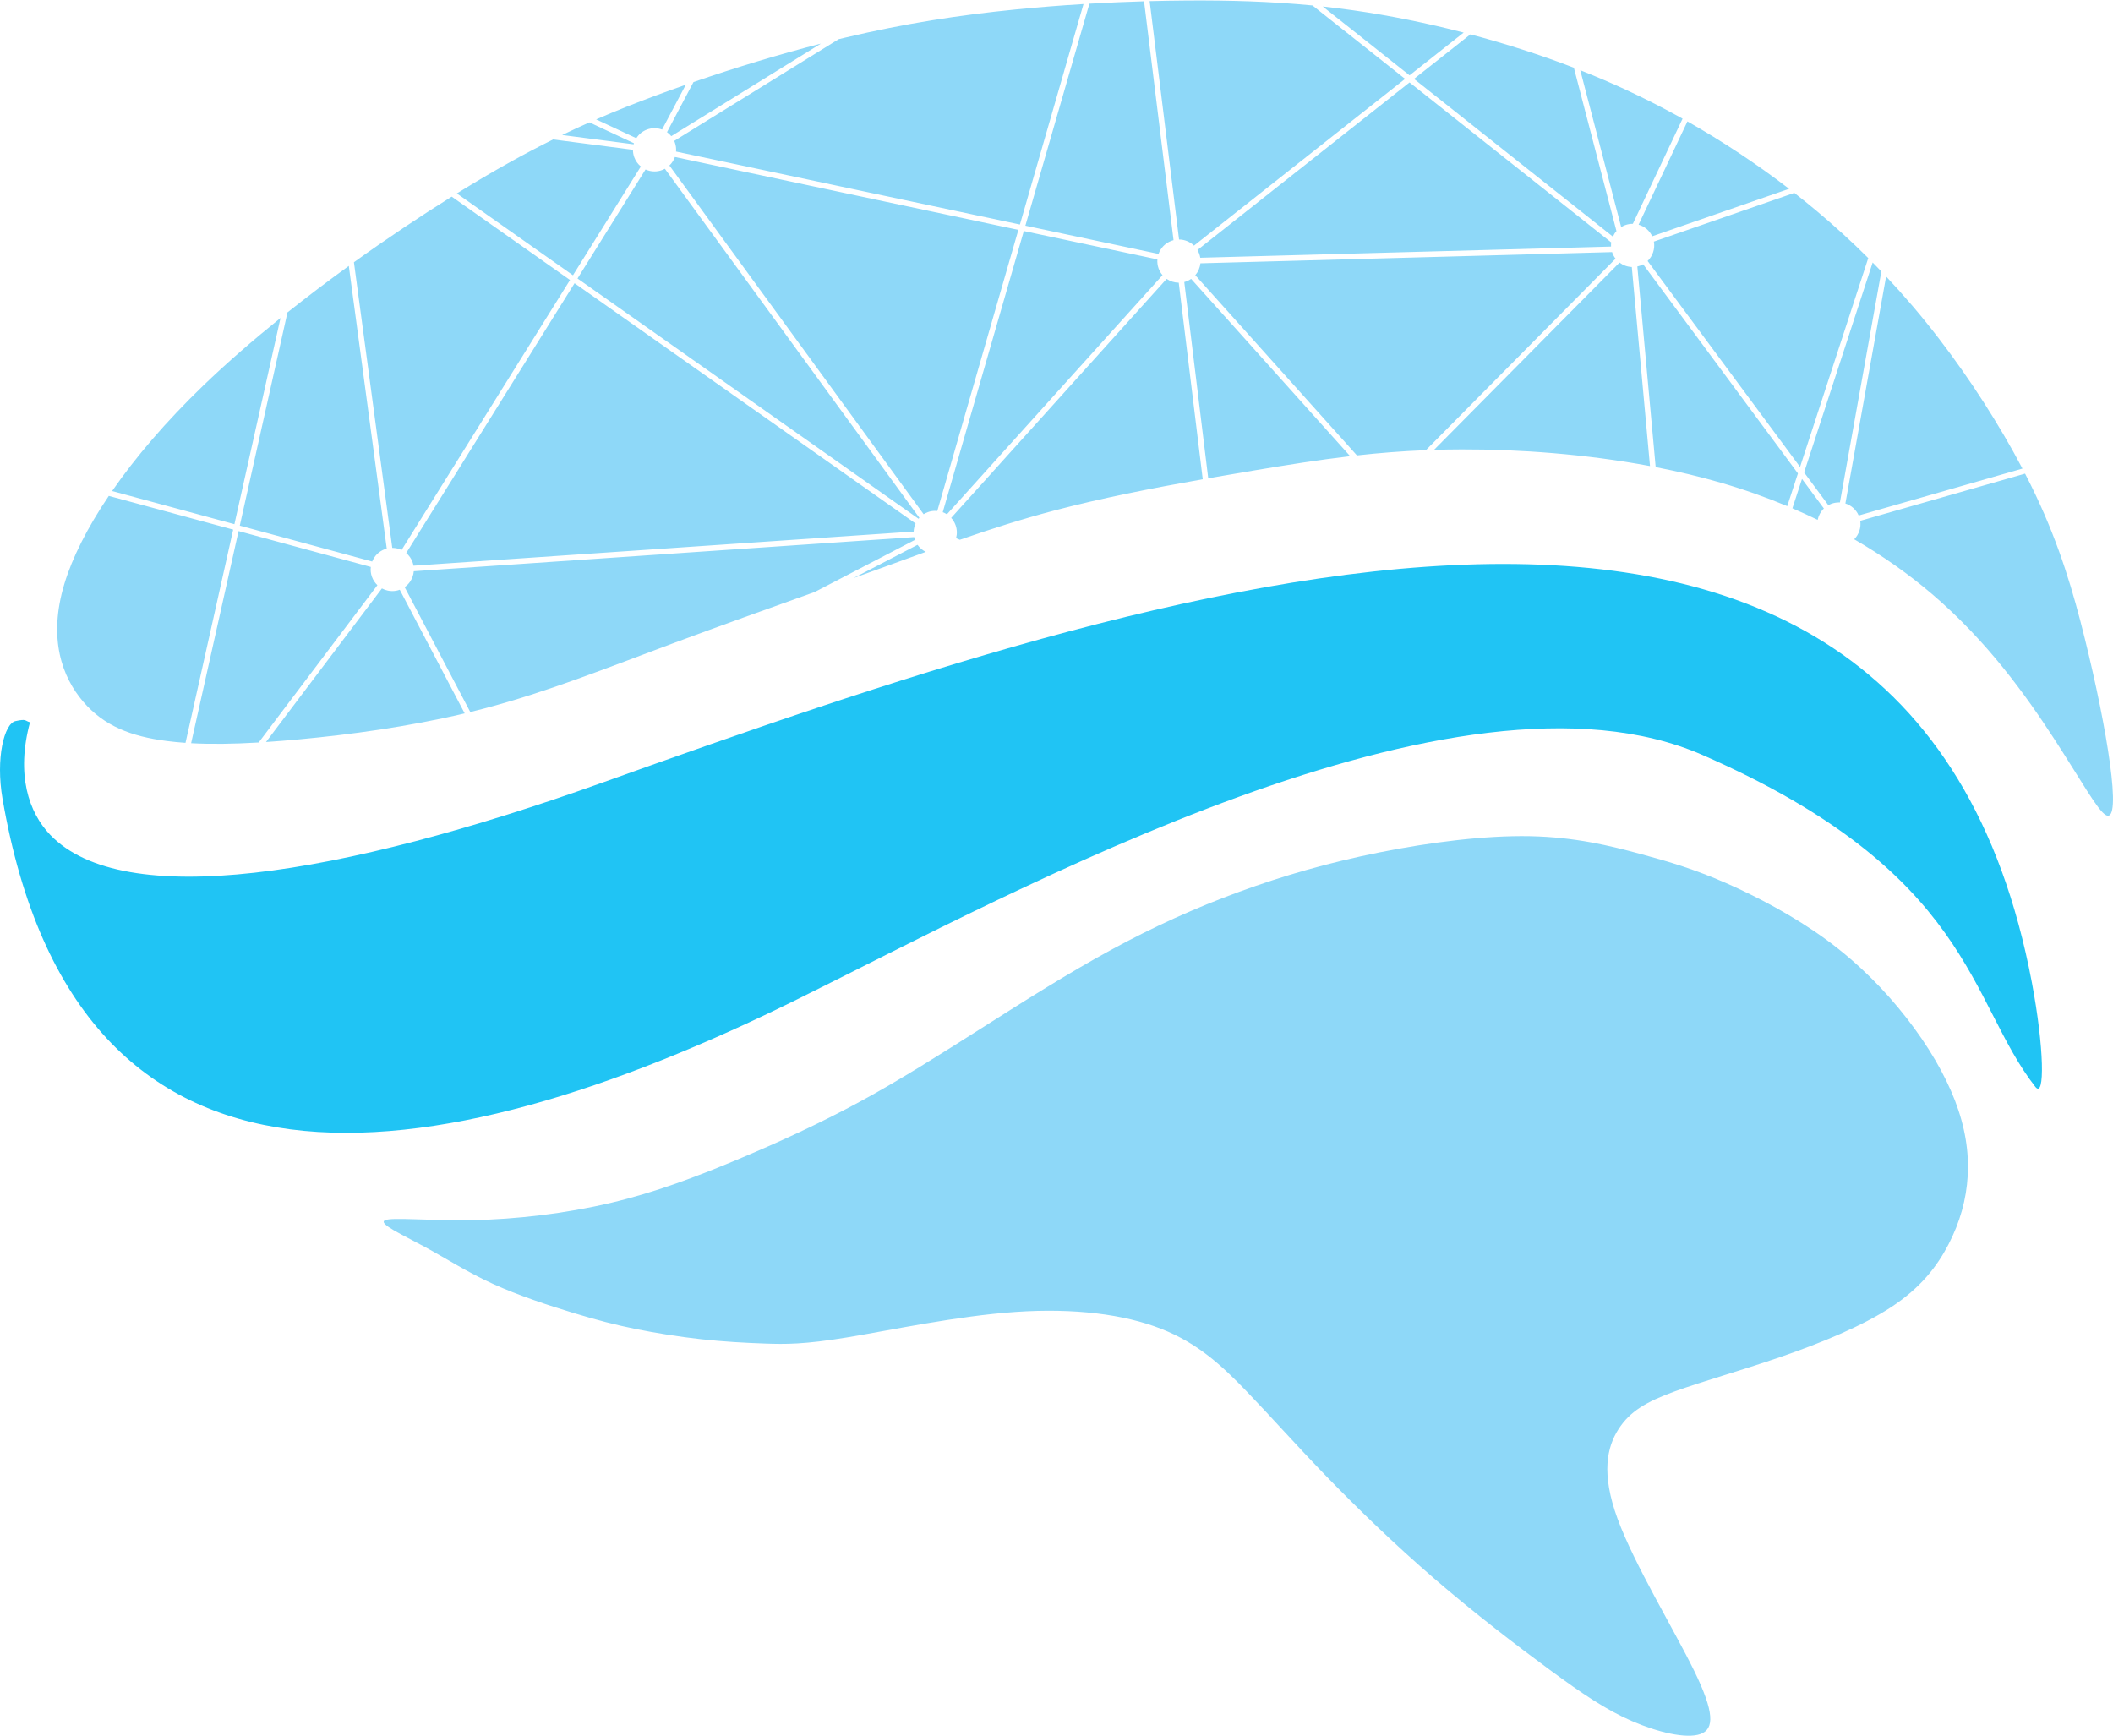 <?xml version="1.0" encoding="UTF-8"?>
<!DOCTYPE svg PUBLIC "-//W3C//DTD SVG 1.1//EN" "http://www.w3.org/Graphics/SVG/1.1/DTD/svg11.dtd">
<!-- Creator: CorelDRAW -->
<svg xmlns="http://www.w3.org/2000/svg" xml:space="preserve" width="1632px" height="1341px" style="shape-rendering:geometricPrecision; text-rendering:geometricPrecision; image-rendering:optimizeQuality; fill-rule:evenodd; clip-rule:evenodd"
viewBox="0 0 1632 1340.3"
 xmlns:xlink="http://www.w3.org/1999/xlink">
 <defs>
  <style type="text/css">
   <![CDATA[
    .fil1 {fill:#20C4F4}
    .fil0 {fill:#8ED8F8}
   ]]>
  </style>
 </defs>
 <g id="Layer_x0020_1">
  <g id="_612648040">
   <path id="_811114048" class="fil0" d="M297.197 942.206c5.114,-2.666 34.13,0.483 67.688,-0.155 33.566,-0.634 71.685,-5.059 106.439,-13.237 34.749,-8.175 66.144,-20.107 97.917,-33.415 31.777,-13.308 63.942,-27.995 95.306,-45.052 31.361,-17.05 61.921,-36.483 94.093,-56.907 32.164,-20.428 65.94,-41.855 99.068,-59.893 33.123,-18.05 65.598,-32.718 99.496,-45.133 33.905,-12.415 69.237,-22.577 108.157,-30.373 38.923,-7.791 81.442,-13.216 116.332,-12.537 34.89,0.679 62.146,7.456 85.244,13.695 23.093,6.235 42.029,11.936 65.973,22.415 23.949,10.472 52.914,25.727 77.685,43.853 24.771,18.127 45.343,39.126 62.018,60.535 16.674,21.405 29.444,43.219 37.32,63.677 7.88,20.458 10.862,39.561 9.853,57.976 -1.014,18.418 -6.029,36.147 -14.882,53.197 -8.854,17.053 -21.552,33.434 -43.942,48.189 -22.386,14.753 -54.469,27.891 -85.479,38.599 -31.014,10.711 -60.959,18.997 -82.345,26.826 -21.387,7.824 -34.211,15.196 -43.042,28.987 -8.828,13.794 -13.666,34.023 -0.712,69.348 12.957,35.329 43.714,85.76 59.197,117.501 15.483,31.74 15.697,44.794 4.772,48.691 -10.926,3.901 -32.991,-1.35 -53.002,-10.056 -20.011,-8.71 -37.968,-20.87 -63.326,-39.498 -25.365,-18.625 -58.134,-43.714 -89.104,-70.406 -30.974,-26.696 -60.152,-55 -84.093,-79.754 -23.939,-24.757 -42.641,-45.966 -61.287,-65.306 -18.651,-19.344 -37.245,-36.821 -65.808,-48.017 -28.57,-11.199 -67.106,-16.11 -112.29,-13.009 -45.189,3.101 -97.025,14.218 -130.229,19.687 -33.208,5.468 -47.791,5.288 -63.286,4.746 -15.49,-0.542 -31.895,-1.442 -49.019,-3.318 -17.128,-1.869 -34.978,-4.716 -50.786,-7.913 -15.811,-3.196 -29.588,-6.755 -48.366,-12.445 -18.78,-5.689 -42.562,-13.521 -62.246,-22.518 -19.683,-8.997 -35.273,-19.171 -52.455,-28.495 -17.18,-9.328 -35.963,-17.814 -30.848,-20.484l-0.004 0 -0.006 0z"/>
   <path id="_811113784" class="fil1" d="M11.978 556.617c8.694,-1.892 6.888,-0.288 11.202,0.922 -10.944,40.313 -0.978,69.71 15.667,87.006 56.364,58.559 221.826,32.821 427.443,-40.768 424.38,-151.878 1007.94,-348.502 1103.05,154.758 9.495,50.254 10.188,90.152 2.651,80.516 -51.903,-66.364 -48.429,-165.035 -257.106,-256.292 -189.37,-82.811 -530.764,105.517 -698.711,188.555 -284.142,140.488 -556.549,179.307 -614.211,-154.562 -5.458,-31.615 1.32,-58.248 10.014,-60.14l0 0.004 0.002 0z"/>
   <path id="_811113880" class="fil0" d="M49.725 450.593c6.099,-20.199 17.659,-43.29 34.299,-67.924l96.077 26.048 -30.856 138.013 -2.821 12.596 -3.149 14.082c-5.081,-0.354 -9.964,-0.834 -14.658,-1.442 -27.246,-3.537 -48.256,-11.512 -64.37,-30.354 -16.117,-18.853 -27.342,-48.576 -14.524,-91.019l0 0 0.001 0zm36.862 -71.683c18.012,-26.036 41.63,-53.709 70.443,-81.482 18.201,-17.545 38.477,-35.133 59.628,-52.176l-32.404 144.935 -1.707 7.629 -1.497 6.704 -94.462 -25.608 0 0 0 -0.001zm135.436 -137.947c15.535,-12.363 31.483,-24.413 47.386,-35.914l0.881 6.585 27.608 205.712 0.808 6.01c-0.494,0.137 -0.999,0.283 -1.494,0.469 -4.647,1.704 -8.064,5.269 -9.757,9.543l-36.486 -9.893 -6.398 -1.737 -33.816 -9.167 -25.553 -6.929 1.284 -5.767 1.704 -7.629 31.984 -142.995 1.847 -8.289 0.004 0zm51.335 -38.76c26.095,-18.75 51.955,-35.977 75.524,-50.678l91.38 64.389 -20.689 33.168 -4.023 6.445 -84.883 136.055 -11.755 18.842 -8.746 14.027c-2.175,-1.044 -4.561,-1.604 -7.016,-1.626 -0.059,0 -0.118,0 -0.177,0l-1.147 -8.559 -27.445 -204.46 -1.021 -7.607 0 0.004 -0.001 0zm79.495 -53.143l1.49 -0.919c27.036,-16.678 50.73,-29.805 72.866,-40.792l61.652 7.998c0,1.906 0.306,3.846 1.003,5.745 1.062,2.906 2.865,5.317 5.092,7.146l-52.415 84.023 -89.688 -63.201 0 0 0.001 0zm81.343 -45.133c7.135,-3.452 14.126,-6.681 21.033,-9.754l34.417 16.11 -0.24 0.804 -55.21 -7.16 0 0zm26.25 -12.05c15.742,-6.858 31.122,-12.913 46.888,-18.754 7.374,-2.732 14.835,-5.416 22.346,-8.046l-18.311 34.639c-1.859,-0.69 -3.842,-1.062 -5.863,-1.062 -1.899,0 -3.827,0.328 -5.719,1.018 -3.58,1.317 -6.42,3.735 -8.319,6.722l-31.021 -14.517 -0.001 -0.001zm75.185 -28.86c32.762,-11.287 66.406,-21.457 98.415,-29.687l-17.47 10.808 -12.721 7.869 -85.384 52.81c-0.962,-1.188 -2.076,-2.231 -3.304,-3.094l20.465 -38.706 0 0 -0.001 0zm112.128 -33.112l4.9 -1.176c46.501,-11.051 88.333,-17.453 131.856,-21.788 17.256,-1.722 34.772,-3.113 52.342,-4.188l-13.499 46.792 -2.091 7.275 -26.044 90.303 -5.354 18.573 -2.124 7.356 -131.502 -27.906 -9.62 -2.043 -124.466 -26.416c0.191,-2.334 -0.092,-4.742 -0.952,-7.084 -0.144,-0.384 -0.318,-0.752 -0.479,-1.124l91.637 -56.678 12.725 -7.873 22.669 -14.019 0 -0.004 0.002 -0.001zm193.648 -27.426c14.089,-0.815 28.205,-1.431 42.224,-1.843l7.839 63.526 0.83 6.733 0.148 1.195 13.949 113.061c-0.535,0.137 -1.062,0.299 -1.586,0.49 -4.871,1.784 -8.407,5.605 -10,10.136l-96.169 -20.413 -6.681 -1.416 4.587 -15.896 28.931 -100.336 2.098 -7.268 13.831 -47.965 0 -0.004 -0.001 0zm46.538 -1.966c9.646,-0.259 19.244,-0.413 28.758,-0.479 32.814,-0.224 64.636,0.686 97.007,3.813l5.748 4.565 65.768 52.158 -44.956 35.524 -7.681 6.066 -52.438 41.431 -10.21 8.067 -47.74 37.714c-3.078,-2.991 -7.212,-4.709 -11.541,-4.735l-13.765 -111.593 -0.605 -4.867 -0.372 -3.068 -7.972 -64.594 0 0 0 -0.001zm133.696 4.141c7.902,0.848 15.834,1.836 23.831,2.979 28.053,4.008 56.878,9.893 85.019,17.176l-41.803 33.027 -67.05 -53.179 0.004 -0.004zm114.056 21.519c13.78,3.662 27.382,7.655 40.624,11.918 13.429,4.322 26.489,8.916 39.278,13.857l22.585 86.619 2.131 8.168 8.175 31.379c-1.136,1.291 -2.057,2.736 -2.747,4.299l-59.647 -47.312 -13.334 -10.575 -80.617 -63.942 43.551 -34.41 0 0zm84.849 27.7c25.302,9.989 49.584,21.328 73.606,34.45l5.402 2.983 -25.947 54.861 -3.311 7.002 -9.156 19.348c-0.059,-0.004 -0.125,-0.004 -0.184,-0.004 -1.895,0 -3.831,0.318 -5.719,1.006 -1.106,0.405 -2.142,0.922 -3.101,1.523l-7.12 -27.297 -2.128 -8.175 -22.341 -85.698 0 0 -0.001 0zm82.769 39.547c26.866,15.236 53.315,32.689 78.507,52.065l-42.589 14.767 -13.739 4.76 -49.396 17.124c-2.098,-4.499 -6,-7.673 -10.506,-8.972l9.016 -19.071 3.315 -6.999 25.391 -53.676 0.001 0.002zm82.56 55.207c5.764,4.502 11.46,9.108 17.076,13.81 13.798,11.545 27.12,23.677 40.023,36.538l-9.045 27.707 -3.625 11.091 -40.007 122.537 -49.79 -67.276 -4.506 -6.092 -63.444 -85.727c3.953,-3.813 5.849,-9.425 4.841,-14.982l56.199 -19.48 13.739 -4.765 38.539 -13.36 0 -0.004 0.001 0.002zm60.502 53.765c2.253,2.283 4.495,4.587 6.719,6.914l-1.124 6.269 -1.792 9.967 -10.332 57.574 -4.355 24.278 -14.414 80.343c-0.273,-0.011 -0.546,-0.019 -0.825,-0.019 -1.902,0 -3.839,0.328 -5.738,1.025 -0.825,0.302 -1.604,0.686 -2.356,1.106l-11.929 -16.113 -4.975 -6.726 -1.829 -2.467 42.533 -130.251 3.62 -11.095 6.796 -20.8 0 -0.004 0.001 -0.001zm10.391 10.778c14.045,14.934 27.592,30.834 40.709,47.899 24.17,31.431 46.877,66.807 64.584,100.498l-126.49 36.232c-1.977,-4.584 -5.8,-7.865 -10.261,-9.281l16.773 -93.522 4.358 -24.27 8.644 -48.205 1.685 -9.351 0 0 -0.001 0zm107.316 152.283c2.891,5.605 5.638,11.15 8.223,16.622 18.676,39.498 29.02,74.867 37.81,110.336 8.79,35.468 16.037,71.033 19.572,97.21 3.54,26.173 3.37,42.958 -3.049,39.642 -6.427,-3.318 -19.108,-26.734 -40.461,-59.536 -21.357,-32.798 -51.387,-74.985 -94.1,-111.386 -17.847,-15.217 -37.905,-29.421 -59.956,-42.175 3.658,-3.691 5.458,-8.972 4.65,-14.248l127.313 -36.464 -0.002 -0.001zm-160.19 35.715c-6.368,-3.094 -12.876,-6.069 -19.513,-8.923l4.049 -12.401 3.367 -10.291 1.225 1.656 4.975 6.726 10.701 14.458c-2.467,2.371 -4.138,5.449 -4.801,8.776l0 0 -0.001 0zm-23.48 -10.6c-16.343,-6.84 -33.462,-12.913 -51.305,-18.094 -16.294,-4.727 -33.194,-8.724 -50.321,-12.031l-2.548 -27.861 -0.768 -8.396 -10.845 -118.721c0.7,-0.155 1.409,-0.347 2.098,-0.601 0.834,-0.309 1.615,-0.69 2.368,-1.103l63.234 85.439 4.51 6.095 51.818 70.022 -8.244 25.251 0.004 0 0 -0.001zm-106.015 -30.955c-49.719,-9.278 -101.139,-12.973 -145.418,-12.851 -7.32,0.014 -14.439,0.148 -21.394,0.365l143.283 -144.673c2.714,2.069 6.025,3.281 9.476,3.415l11.048 120.831 0.763 8.396 2.238 24.517 0.004 0 0.001 0zm-173.079 -12.264c-18.71,0.745 -36.261,2.164 -53.267,4.049l-96.911 -108.046 -5.941 -6.622 -22.002 -24.528c2.22,-2.578 3.596,-5.79 3.942,-9.189l28.082 -0.768 7.928 -0.214 175.045 -4.76 106.932 -2.91 0.181 0.579c0.612,1.663 1.468,3.172 2.496,4.502l-146.486 147.907 0 0 0 -0.001zm-58.504 4.645c-24.846,2.902 -48.658,6.752 -73.392,10.878 -11.906,1.987 -24.031,4.034 -36.227,6.172l-5.501 -45.078 -2.323 -19.045 -10.678 -87.438c0.542,-0.141 1.077,-0.302 1.612,-0.505 1.343,-0.483 2.562,-1.15 3.691,-1.921l23.795 26.527 5.941 6.618 93.087 103.787 0 0.004 -0.004 0.002zm-113.857 17.795c-39.012,6.888 -78.64,14.687 -114.403,24.111 -25.653,6.759 -49.325,14.355 -73.208,22.652l-2.92 -1.228c0.9,-3.241 0.837,-6.77 -0.41,-10.169 -0.768,-2.102 -1.925,-3.949 -3.352,-5.505l73.644 -81.692 6.696 -7.433 86.066 -95.487c2.729,1.885 5.984,2.924 9.351,2.953l11.896 97.415 2.323 19.045 4.318 35.34 0 0 0 -0.001zm-213.925 56.11c-12.578,4.539 -25.428,9.255 -38.857,14.126l-16.899 6.102 4.587 -2.382 44.805 -23.3c1.648,2.364 3.853,4.221 6.368,5.453l-0.004 0 -0.001 0zm-85.759 30.988c-36.25,12.964 -74.256,26.512 -109.753,39.753 -51.269,19.119 -97.305,37.596 -145.875,50.332 -3.469,0.907 -6.947,1.789 -10.428,2.64l-20.866 -39.727 -10.414 -19.831 -17.972 -34.211 -1.416 -2.699c1.7,-1.199 3.134,-2.677 4.259,-4.358 1.574,-2.349 2.541,-5.081 2.781,-7.928l302.62 -20.652 11.158 -0.759 72.692 -4.959c0.162,0.719 0.354,1.438 0.612,2.146l-46.493 24.182 -7.331 3.813 -23.573 12.26 0 0 -0.001 -0.001zm-270.367 93.762c-44.037,10.435 -89.204,16.457 -127.246,20.004 -9.137,0.855 -17.865,1.56 -26.206,2.116l77.884 -103.216 11.633 -15.417c1.442,0.785 2.998,1.36 4.617,1.696 1.11,0.236 2.246,0.354 3.4,0.354 1.899,0 3.827,-0.325 5.719,-1.018l0.048 -0.022 13.798 26.284 10.414 19.831 25.937 49.389 0.004 0 -0.001 0zm-159.094 22.478c-19.433,1.15 -36.715,1.39 -52.194,0.549l4.303 -19.23 2.821 -12.608 29.517 -131.999 44.167 11.977 57.969 15.719c-0.299,2.526 -0.037,5.159 0.896,7.706 0.919,2.512 2.394,4.654 4.211,6.379l-14.605 19.348 -77.084 102.154 0 0.004 0 0.001zm129.02 -170.502l-15.078 24.16c2.131,1.803 3.846,4.155 4.874,6.969 0.342,0.929 0.579,1.873 0.745,2.817l297.852 -20.328 11.158 -0.763 77.287 -5.269c0.089,-2.172 0.605,-4.285 1.494,-6.228l-200.454 -141.243 -6.441 -4.539 -56.497 -39.809 -20.826 33.382 -4.019 6.445 -78.338 125.561 -11.755 18.849 0 -0.004 0 -0.001zm181.403 -142.663l199.212 140.37 0.641 -0.742 -137.523 -188.644 -4.45 -6.106 -54.58 -74.864c-0.716,0.398 -1.464,0.756 -2.253,1.044 -1.895,0.697 -3.831,1.025 -5.741,1.025 -2.418,0 -4.789,-0.531 -6.943,-1.515l-52.54 84.211 57.736 40.686 6.438 4.539 0.004 -0.004 0 -0.001zm280.531 -81.881l-62.626 217.181c1.132,0.42 2.213,0.962 3.23,1.619l76.246 -84.58 6.704 -7.442 83.566 -92.7c-1.261,-1.471 -2.301,-3.175 -3.009,-5.096 -0.851,-2.345 -1.143,-4.753 -0.948,-7.084l-94.746 -20.107 -7.806 -1.659 -0.612 -0.132 0 0 0.001 0zm-214.82 30.21l137.441 188.534c0.992,-0.631 2.062,-1.165 3.212,-1.596 1.876,-0.686 3.798,-1.003 5.693,-1.003 0.553,0 1.103,0.026 1.645,0.081l62.615 -217.114 -134.705 -28.591 -9.62 -2.043 -120.949 -25.671c-0.874,2.477 -2.326,4.739 -4.259,6.571l54.473 74.728 4.454 6.106 0 0 0 -0.002zm391.926 -49.525l-43.005 33.976c0.528,0.884 0.992,1.826 1.357,2.821 0.38,1.044 0.649,2.095 0.818,3.156l29.444 -0.801 7.928 -0.217 279.902 -7.617c-0.059,-1.084 -0.014,-2.157 0.137,-3.208l-67.829 -53.809 -13.337 -10.575 -74.603 -59.178 -42.965 33.941 -7.685 6.073 -59.952 47.364 -10.207 8.072 -0.004 0.004 0.001 -0.001z"/>
  </g>
 </g>
</svg>
